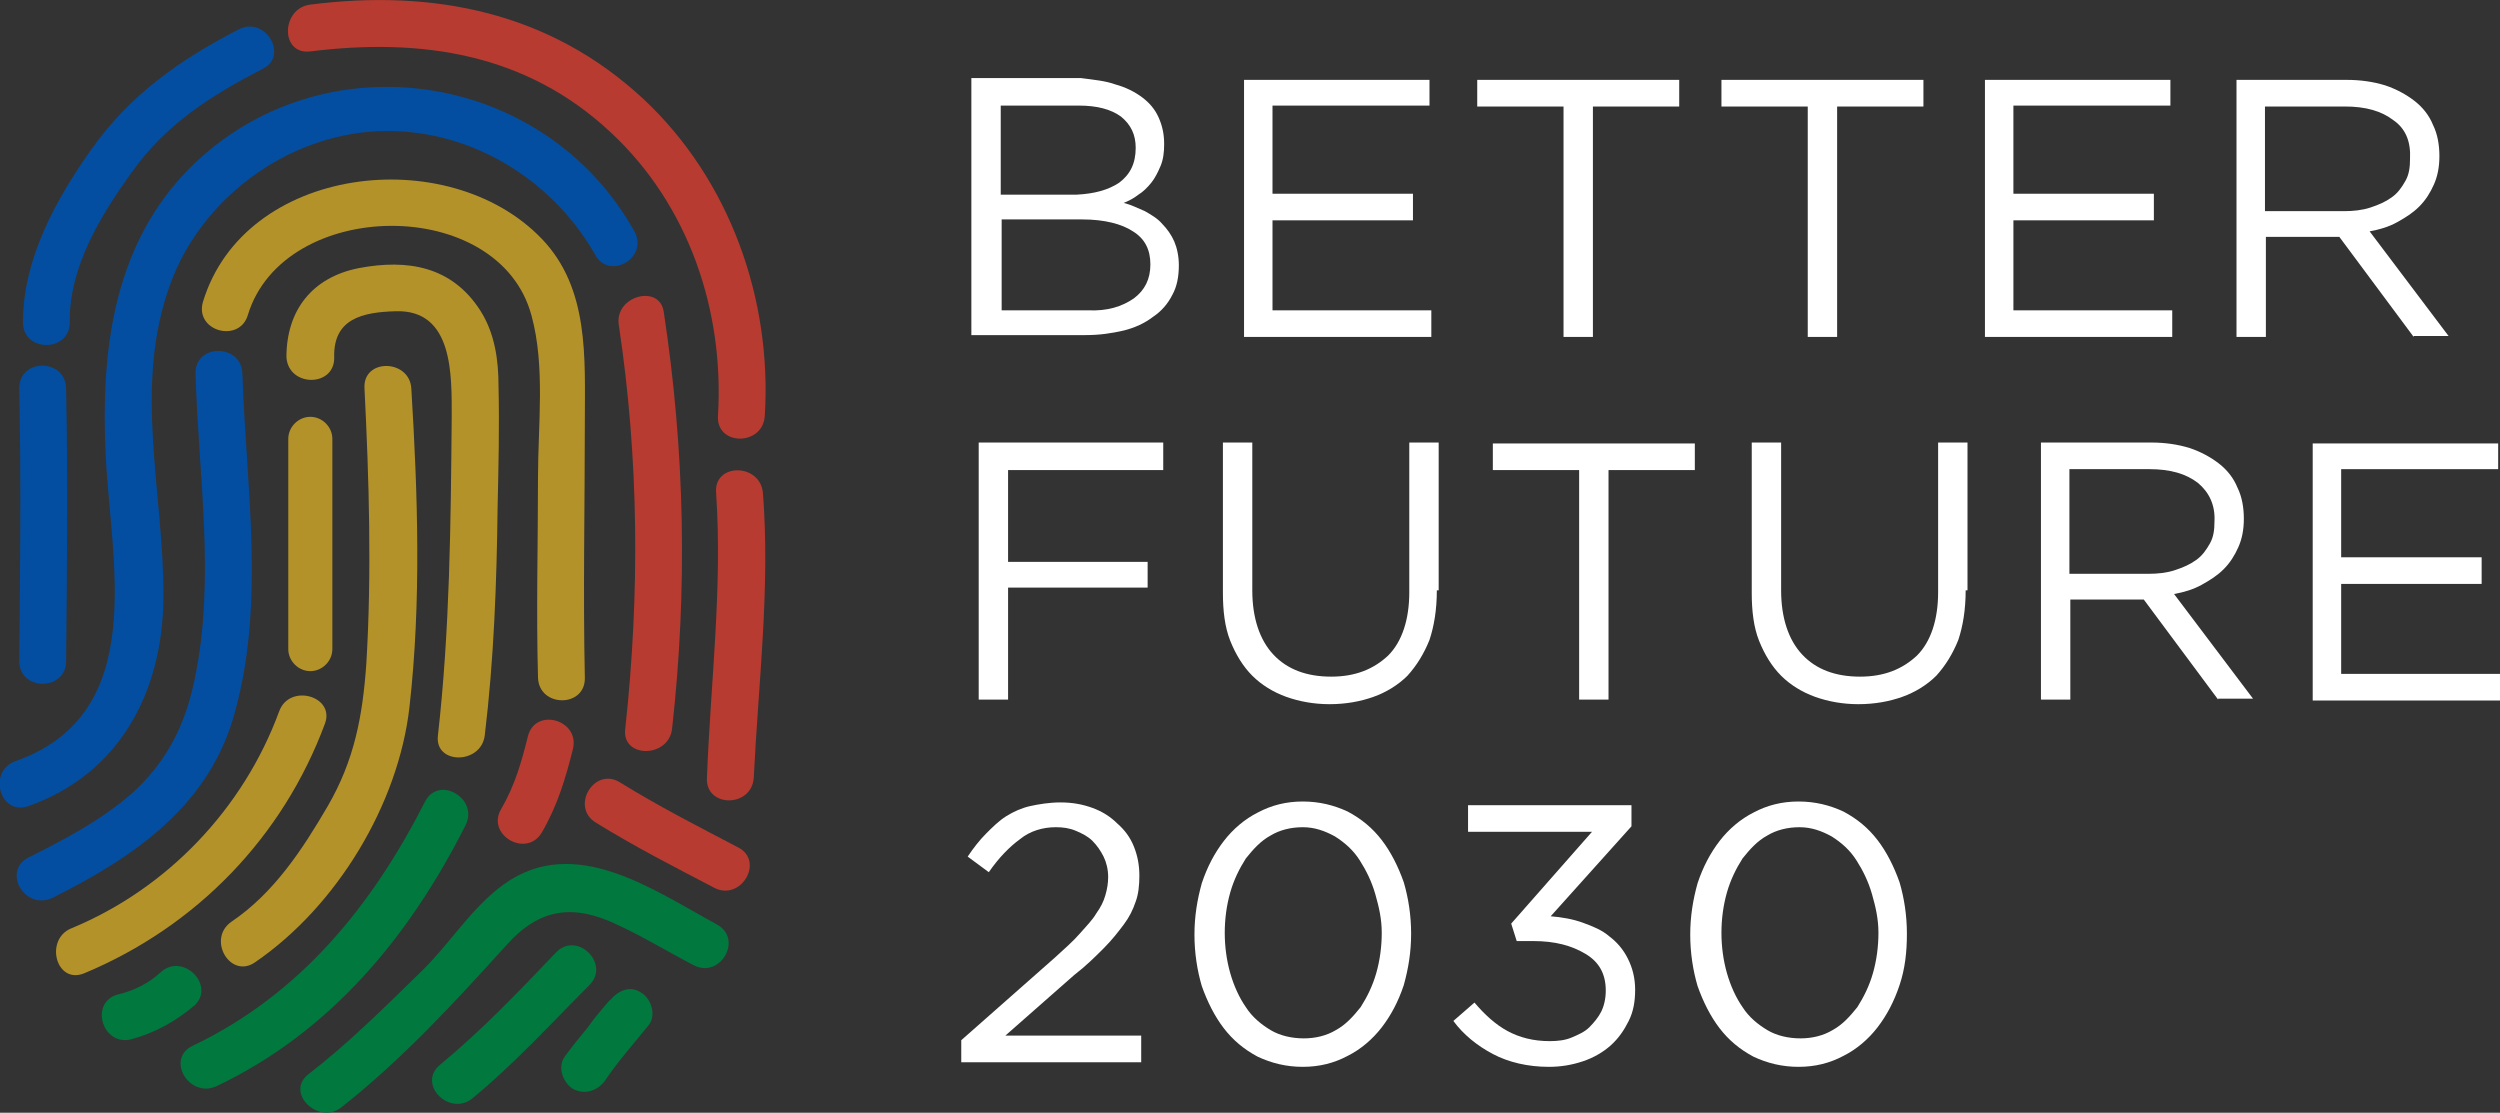 <?xml version="1.0" encoding="utf-8"?>
<!-- Generator: Adobe Illustrator 26.0.1, SVG Export Plug-In . SVG Version: 6.00 Build 0)  -->
<svg version="1.1" xmlns="http://www.w3.org/2000/svg" xmlns:xlink="http://www.w3.org/1999/xlink" x="0px" y="0px"
	 viewBox="0 0 272.3 121.2" style="enable-background:new 0 0 272.3 121.2;" xml:space="preserve">
<rect x="0" y="0" width="272.3" height="121.2" fill="#333333" stroke="none"/>
<style type="text/css">
	.st0{fill:#00783E;}
	.st1{fill:#B4922A;}
	.st2{fill:#034EA1;}
	.st3{fill:#B73B30;}
	.st4{fill:#FFFFFF;}
</style>
<g id="Layer_1">
</g>
<g id="Layer_3">
</g>
<g id="Layer_4">
</g>
<g id="Layer_5">
	<g>
		<path class="st0" d="M66.4,109c0.3-0.4-0.2,0.2-0.3,0.3c-0.2,0.2-0.4,0.5-0.6,0.7c-0.5,0.6-1,1.2-1.4,1.8
			c-0.9,1.1-1.8,2.2-2.6,3.3c-0.8,1.1-0.2,2.8,0.9,3.5c1.3,0.7,2.7,0.2,3.5-0.9c1.4-2.1,3.2-4.1,4.8-6.1c0.8-1.1,0.2-2.9-0.9-3.5
			C68.6,107.3,67.3,107.9,66.4,109"/>
		<path class="st0" d="M60.6,103.7c-4.1,4.3-8.1,8.5-12.7,12.3c-2.5,2.1,1.1,5.7,3.6,3.6c4.6-3.8,8.5-8.1,12.7-12.3
			C66.5,105,62.9,101.4,60.6,103.7"/>
		<path class="st0" d="M46.3,87.3c-5.8,11.4-13.6,21-25.3,26.6c-3,1.4-0.4,5.8,2.6,4.4c12.4-5.9,21-16.3,27.1-28.4
			C52.2,87,47.8,84.4,46.3,87.3"/>
		<path class="st0" d="M17.5,105.9c-1.3,1.2-2.9,2-4.6,2.4c-3.2,0.8-1.8,5.7,1.4,4.9c2.6-0.7,4.9-2,6.9-3.7
			C23.5,107.3,19.9,103.7,17.5,105.9"/>
		<path class="st1" d="M30.4,77.5c-3.9,10.6-12.2,19.3-22.6,23.6c-3,1.2-1.7,6.2,1.4,4.9c12.2-5.1,21.6-14.8,26.2-27.2
			C36.5,75.8,31.5,74.4,30.4,77.5"/>
		<path class="st2" d="M21.3,40.7c0.3,11,2.2,22.4-0.1,33.3c-1,4.9-3,8.9-6.7,12.3c-3.4,3-7.4,5.1-11.4,7.1
			c-2.9,1.5-0.4,5.8,2.6,4.4c9-4.5,17.2-10.1,19.9-20.3c3.3-11.9,1.2-24.6,0.8-36.8C26.3,37.4,21.2,37.4,21.3,40.7"/>
		<path class="st3" d="M64.9,89.6c4.2,2.6,8.5,4.8,12.9,7.1c2.9,1.5,5.5-2.9,2.6-4.4c-4.4-2.3-8.7-4.5-12.9-7.1
			C64.7,83.5,62.1,87.9,64.9,89.6"/>
		<path class="st0" d="M37.2,120.6c6.7-5.3,12.3-11.4,18-17.7c3.6-4,7.3-4.5,12.2-2.1c2.8,1.3,5.4,2.9,8.1,4.3
			c2.9,1.6,5.5-2.8,2.6-4.4c-7-3.8-15.5-9.9-23.2-4.4c-3.6,2.6-5.9,6.5-9,9.5c-4,3.9-7.9,7.8-12.3,11.2
			C31,119,34.7,122.6,37.2,120.6"/>
		<path class="st1" d="M36.4,38.9c-0.1-4.2,3.1-4.9,6.7-5c6.3-0.2,6.1,7,6.1,11.5c-0.1,11.6-0.2,23.2-1.5,34.7
			c-0.4,3.2,4.7,3.2,5.1,0c1-8.3,1.3-16.6,1.4-24.9c0.1-4.4,0.2-8.7,0.1-13.1c0-2.9-0.4-5.8-2-8.3c-3.1-4.8-7.9-5.6-13.2-4.6
			c-5.1,1-7.9,4.6-7.9,9.7C31.4,42.2,36.5,42.2,36.4,38.9"/>
		<path class="st1" d="M39.7,42.3c0.5,10,0.8,20,0.2,30c-0.4,5.7-1.3,10.5-4.2,15.5c-2.8,4.8-5.9,9.5-10.5,12.6
			c-2.7,1.9-0.1,6.3,2.6,4.4c8.9-6.1,15.6-17.2,16.8-27.8c1.3-11.5,0.9-23.2,0.2-34.7C44.6,39.1,39.5,39,39.7,42.3"/>
		<path class="st1" d="M33.8,73.1c-1.3,0-2.4-1.1-2.4-2.4V47.8c0-1.3,1.1-2.4,2.4-2.4c1.3,0,2.4,1.1,2.4,2.4v22.9
			C36.2,72,35.1,73.1,33.8,73.1"/>
		<path class="st2" d="M69.1,25.2C59.1,7.3,34.2,3.9,20,19c-7.7,8.3-9,19.4-8.5,30.3C12,61,16.4,77.7,1.7,82.9
			c-3.1,1.1-1.7,6,1.4,4.9c9.9-3.5,14.6-12.4,14.7-22.6c0.1-11.5-3.4-23.1,0.8-34.4c3.4-9.2,12.6-16,22.4-16.5
			c9.8-0.5,19,5,23.8,13.4C66.3,30.6,70.7,28.1,69.1,25.2"/>
		<path class="st3" d="M67.4,35.4c2.2,14.6,2.3,29.3,0.7,44c-0.4,3.2,4.7,3.2,5.1,0c1.7-15.2,1.4-30.3-0.9-45.4
			C71.9,30.9,66.9,32.2,67.4,35.4"/>
		<path class="st3" d="M78,53.7c0.7,10.4-0.6,20.6-1,31c-0.2,3.3,4.9,3.3,5.1,0c0.5-10.3,1.8-20.6,1-31C82.8,50.4,77.7,50.4,78,53.7
			"/>
		<path class="st2" d="M2.1,42.3c0.2,9.9,0.1,19.8,0,29.7c0,3.3,5.1,3.3,5.1,0c0.1-9.9,0.2-19.8,0-29.7C7.1,39,2.1,39,2.1,42.3"/>
		<path class="st2" d="M26,3.2c-6.4,3.3-11.8,7.1-16,13c-3.9,5.5-7.5,12-7.5,18.9c0,3.3,5.1,3.3,5.1,0c-0.1-6,3.4-11.7,6.8-16.4
			c3.7-5.2,8.6-8.3,14.2-11.2C31.5,6.1,28.9,1.7,26,3.2"/>
		<path class="st3" d="M33.8,5.6c12.1-1.5,23.5,0.2,32.7,8.8c8.5,7.9,12.4,19.4,11.7,30.9c-0.2,3.3,4.9,3.3,5.1,0
			c0.8-12.7-3.8-25.7-13.2-34.5C59.9,1.3,47.2-1.2,33.8,0.5C30.6,0.9,30.5,6,33.8,5.6"/>
		<path class="st1" d="M27,34.3c3.9-12.8,27.4-13.1,30.9,0.1c1.5,5.5,0.7,11.9,0.7,17.5c0,7.3-0.2,14.6,0,21.9
			c0.1,3.3,5.2,3.3,5.1,0c-0.2-9.3,0-18.6,0-27.9c0-6.9,0.5-14.5-4.7-19.9c-10.2-10.6-32.4-8-36.9,6.9C21.2,36.1,26.1,37.4,27,34.3"
			/>
		<path class="st3" d="M57.5,80.2c-0.7,2.8-1.4,5.3-2.9,7.9c-1.7,2.8,2.7,5.4,4.4,2.6c1.7-2.9,2.6-5.9,3.4-9.1
			C63.2,78.4,58.3,77,57.5,80.2"/>
		<g>
			<path class="st4" d="M121.5,9.2c1.1,0.3,2.1,0.8,2.9,1.4s1.4,1.3,1.8,2.2c0.4,0.9,0.6,1.8,0.6,2.9c0,0.9-0.1,1.7-0.4,2.4
				c-0.3,0.7-0.6,1.3-1,1.8c-0.4,0.5-0.9,1-1.4,1.3c-0.5,0.4-1.1,0.7-1.6,0.9c0.8,0.2,1.6,0.6,2.3,0.9c0.7,0.4,1.4,0.8,1.9,1.4
				c0.5,0.5,1,1.2,1.3,1.9c0.3,0.7,0.5,1.6,0.5,2.6c0,1.2-0.2,2.3-0.7,3.2c-0.5,1-1.2,1.8-2.1,2.4c-0.9,0.7-2,1.2-3.2,1.5
				c-1.3,0.3-2.6,0.5-4.2,0.5h-12.4v-28h11.9C119.2,8.7,120.4,8.8,121.5,9.2z M121.9,19.9c1.2-0.9,1.8-2.1,1.8-3.8
				c0-1.4-0.5-2.5-1.6-3.4c-1.1-0.8-2.6-1.2-4.6-1.2h-8.5v9.7h8.3C119.2,21.1,120.7,20.7,121.9,19.9z M123.5,32.5
				c1.2-0.9,1.8-2.1,1.8-3.7c0-1.6-0.6-2.8-1.9-3.6c-1.2-0.8-3.1-1.3-5.5-1.3h-8.8v9.9h9.4C120.6,33.9,122.2,33.4,123.5,32.5z"/>
			<path class="st4" d="M155.7,11.5h-17.1v9.6h15.3V24h-15.3v9.8h17.3v2.9h-20.4v-28h20.2V11.5z"/>
			<path class="st4" d="M173.5,36.7h-3.2V11.6h-9.4V8.7h22v2.9h-9.4V36.7z"/>
			<path class="st4" d="M200.1,36.7h-3.2V11.6h-9.4V8.7h22v2.9h-9.4V36.7z"/>
			<path class="st4" d="M236.4,11.5h-17.1v9.6h15.3V24h-15.3v9.8h17.3v2.9h-20.4v-28h20.2V11.5z"/>
			<path class="st4" d="M262.9,36.7l-8.1-10.9h-8v10.9h-3.2v-28h12c1.5,0,2.9,0.2,4.2,0.6c1.2,0.4,2.3,1,3.2,1.7s1.6,1.6,2,2.6
				c0.5,1,0.7,2.2,0.7,3.4c0,1.2-0.2,2.2-0.6,3.1c-0.4,0.9-0.9,1.7-1.6,2.4c-0.7,0.7-1.5,1.2-2.4,1.7c-0.9,0.5-1.9,0.8-3,1l8.6,11.4
				H262.9z M260.7,13.1c-1.3-1-3-1.5-5.3-1.5h-8.7V23h8.6c1,0,2-0.1,2.9-0.4c0.9-0.3,1.6-0.6,2.3-1.1s1.1-1.1,1.5-1.8
				c0.4-0.7,0.5-1.5,0.5-2.4C262.6,15.4,262,14,260.7,13.1z"/>
		</g>
		<g>
			<path class="st4" d="M126.8,51.2h-17v10H125V64h-15.2v12.2h-3.2v-28h20.1V51.2z"/>
			<path class="st4" d="M156.5,64.3c0,2.1-0.3,3.9-0.8,5.4c-0.6,1.5-1.4,2.8-2.4,3.9c-1,1-2.3,1.8-3.7,2.3c-1.4,0.5-3,0.8-4.8,0.8
				c-1.7,0-3.3-0.3-4.7-0.8c-1.4-0.5-2.7-1.3-3.7-2.3c-1-1-1.8-2.3-2.4-3.8c-0.6-1.5-0.8-3.3-0.8-5.2V48.2h3.2v16.1
				c0,3,0.8,5.4,2.3,7c1.5,1.6,3.6,2.4,6.3,2.4c2.6,0,4.6-0.8,6.2-2.3c1.5-1.5,2.3-3.9,2.3-6.9V48.2h3.2V64.3z"/>
			<path class="st4" d="M175.2,76.2H172V51.2h-9.4v-2.9h22v2.9h-9.4V76.2z"/>
			<path class="st4" d="M214.1,64.3c0,2.1-0.3,3.9-0.8,5.4c-0.6,1.5-1.4,2.8-2.4,3.9c-1,1-2.3,1.8-3.7,2.3c-1.4,0.5-3,0.8-4.8,0.8
				c-1.7,0-3.3-0.3-4.7-0.8c-1.4-0.5-2.7-1.3-3.7-2.3c-1-1-1.8-2.3-2.4-3.8c-0.6-1.5-0.8-3.3-0.8-5.2V48.2h3.2v16.1
				c0,3,0.8,5.4,2.3,7c1.5,1.6,3.6,2.4,6.3,2.4c2.6,0,4.6-0.8,6.2-2.3c1.5-1.5,2.3-3.9,2.3-6.9V48.2h3.2V64.3z"/>
			<path class="st4" d="M241.6,76.2l-8.1-10.9h-8v10.9h-3.2v-28h12c1.5,0,2.9,0.2,4.2,0.6c1.2,0.4,2.3,1,3.2,1.7
				c0.9,0.7,1.6,1.6,2,2.6c0.5,1,0.7,2.2,0.7,3.4c0,1.2-0.2,2.2-0.6,3.1c-0.4,0.9-0.9,1.7-1.6,2.4c-0.7,0.7-1.5,1.2-2.4,1.7
				c-0.9,0.5-1.9,0.8-3,1l8.6,11.4H241.6z M239.4,52.6c-1.3-1-3-1.5-5.3-1.5h-8.7v11.4h8.6c1,0,2-0.1,2.9-0.4
				c0.9-0.3,1.6-0.6,2.3-1.1s1.1-1.1,1.5-1.8c0.4-0.7,0.5-1.5,0.5-2.4C241.3,55,240.6,53.6,239.4,52.6z"/>
			<path class="st4" d="M272.1,51.1H255v9.6h15.3v2.9H255v9.8h17.3v2.9h-20.4v-28h20.2V51.1z"/>
		</g>
		<g>
			<path class="st4" d="M111.1,91.4c-1.1,0.8-2.3,2-3.4,3.6l-2.3-1.7c0.6-0.9,1.3-1.8,2-2.5c0.7-0.7,1.4-1.4,2.2-1.9
				c0.8-0.5,1.7-0.9,2.6-1.1s2.1-0.4,3.3-0.4c1.3,0,2.4,0.2,3.5,0.6c1.1,0.4,2,1,2.7,1.7c0.8,0.7,1.4,1.5,1.8,2.5s0.6,2,0.6,3.2
				c0,1-0.1,2-0.4,2.8c-0.3,0.9-0.7,1.7-1.3,2.5c-0.6,0.8-1.3,1.7-2.2,2.6s-1.9,1.9-3.2,2.9l-7.5,6.6h14.8v2.9h-19.6v-2.4l10.2-9
				c1.1-1,2-1.8,2.7-2.6c0.7-0.8,1.4-1.5,1.8-2.2c0.5-0.7,0.8-1.3,1-2s0.3-1.3,0.3-2c0-0.8-0.2-1.6-0.5-2.2s-0.7-1.2-1.2-1.7
				c-0.5-0.5-1.1-0.8-1.8-1.1c-0.7-0.3-1.4-0.4-2.2-0.4C113.6,90.1,112.2,90.5,111.1,91.4z"/>
			<path class="st4" d="M152.9,107.3c-0.6,1.8-1.4,3.3-2.4,4.6c-1,1.3-2.3,2.4-3.7,3.1c-1.5,0.8-3.1,1.2-4.9,1.2
				c-1.8,0-3.4-0.4-4.9-1.1c-1.5-0.8-2.7-1.8-3.7-3.1c-1-1.3-1.8-2.9-2.4-4.6c-0.5-1.7-0.8-3.6-0.8-5.6s0.3-3.8,0.8-5.6
				c0.6-1.8,1.4-3.3,2.4-4.6c1-1.3,2.3-2.4,3.7-3.1c1.5-0.8,3.1-1.2,4.9-1.2c1.8,0,3.4,0.4,4.9,1.1c1.5,0.8,2.7,1.8,3.7,3.1
				c1,1.3,1.8,2.9,2.4,4.6c0.5,1.7,0.8,3.6,0.8,5.6S153.4,105.5,152.9,107.3z M149.8,97.4c-0.4-1.4-1-2.6-1.7-3.7
				c-0.7-1.1-1.6-1.9-2.7-2.6c-1.1-0.6-2.2-1-3.5-1c-1.3,0-2.5,0.3-3.5,0.9c-1.1,0.6-1.9,1.5-2.7,2.5c-0.7,1.1-1.3,2.3-1.7,3.7
				c-0.4,1.4-0.6,2.9-0.6,4.4s0.2,3,0.6,4.4c0.4,1.4,1,2.7,1.7,3.7c0.7,1.1,1.7,1.9,2.7,2.5s2.3,0.9,3.6,0.9c1.3,0,2.5-0.3,3.5-0.9
				c1.1-0.6,1.9-1.5,2.7-2.5c0.7-1.1,1.3-2.3,1.7-3.7c0.4-1.4,0.6-2.9,0.6-4.4S150.2,98.8,149.8,97.4z"/>
			<path class="st4" d="M159.9,90.5v-2.8h17.8v2.3l-8.8,9.8c1.2,0.1,2.4,0.3,3.5,0.7s2.1,0.8,2.9,1.5c0.8,0.6,1.5,1.4,2,2.4
				c0.5,1,0.8,2.1,0.8,3.4c0,1.3-0.2,2.4-0.7,3.4s-1.1,1.9-2,2.7c-0.8,0.7-1.8,1.3-3,1.7s-2.4,0.6-3.7,0.6c-2.3,0-4.4-0.5-6.1-1.4
				c-1.7-0.9-3.2-2.1-4.3-3.6l2.3-2c1.1,1.3,2.3,2.4,3.6,3.1c1.3,0.7,2.8,1.1,4.6,1.1c0.9,0,1.7-0.1,2.4-0.4
				c0.7-0.3,1.4-0.6,1.9-1.1c0.5-0.5,1-1.1,1.3-1.7s0.5-1.4,0.5-2.3c0-1.8-0.7-3.1-2.2-4c-1.5-0.9-3.3-1.4-5.7-1.4h-1.8l-0.6-1.9
				l8.8-10H159.9z"/>
			<path class="st4" d="M206.9,107.3c-0.6,1.8-1.4,3.3-2.4,4.6c-1,1.3-2.3,2.4-3.7,3.1c-1.5,0.8-3.1,1.2-4.9,1.2
				c-1.8,0-3.4-0.4-4.9-1.1c-1.5-0.8-2.7-1.8-3.7-3.1c-1-1.3-1.8-2.9-2.4-4.6c-0.5-1.7-0.8-3.6-0.8-5.6s0.3-3.8,0.8-5.6
				c0.6-1.8,1.4-3.3,2.4-4.6c1-1.3,2.3-2.4,3.7-3.1c1.5-0.8,3.1-1.2,4.9-1.2c1.8,0,3.4,0.4,4.9,1.1c1.5,0.8,2.7,1.8,3.7,3.1
				c1,1.3,1.8,2.9,2.4,4.6c0.5,1.7,0.8,3.6,0.8,5.6S207.5,105.5,206.9,107.3z M203.9,97.4c-0.4-1.4-1-2.6-1.7-3.7
				c-0.7-1.1-1.6-1.9-2.7-2.6c-1.1-0.6-2.2-1-3.5-1c-1.3,0-2.5,0.3-3.5,0.9c-1.1,0.6-1.9,1.5-2.7,2.5c-0.7,1.1-1.3,2.3-1.7,3.7
				c-0.4,1.4-0.6,2.9-0.6,4.4s0.2,3,0.6,4.4c0.4,1.4,1,2.7,1.7,3.7c0.7,1.1,1.7,1.9,2.7,2.5s2.3,0.9,3.6,0.9c1.3,0,2.5-0.3,3.5-0.9
				c1.1-0.6,1.9-1.5,2.7-2.5c0.7-1.1,1.3-2.3,1.7-3.7c0.4-1.4,0.6-2.9,0.6-4.4S204.3,98.8,203.9,97.4z"/>
		</g>
	</g>
</g>
</svg>
